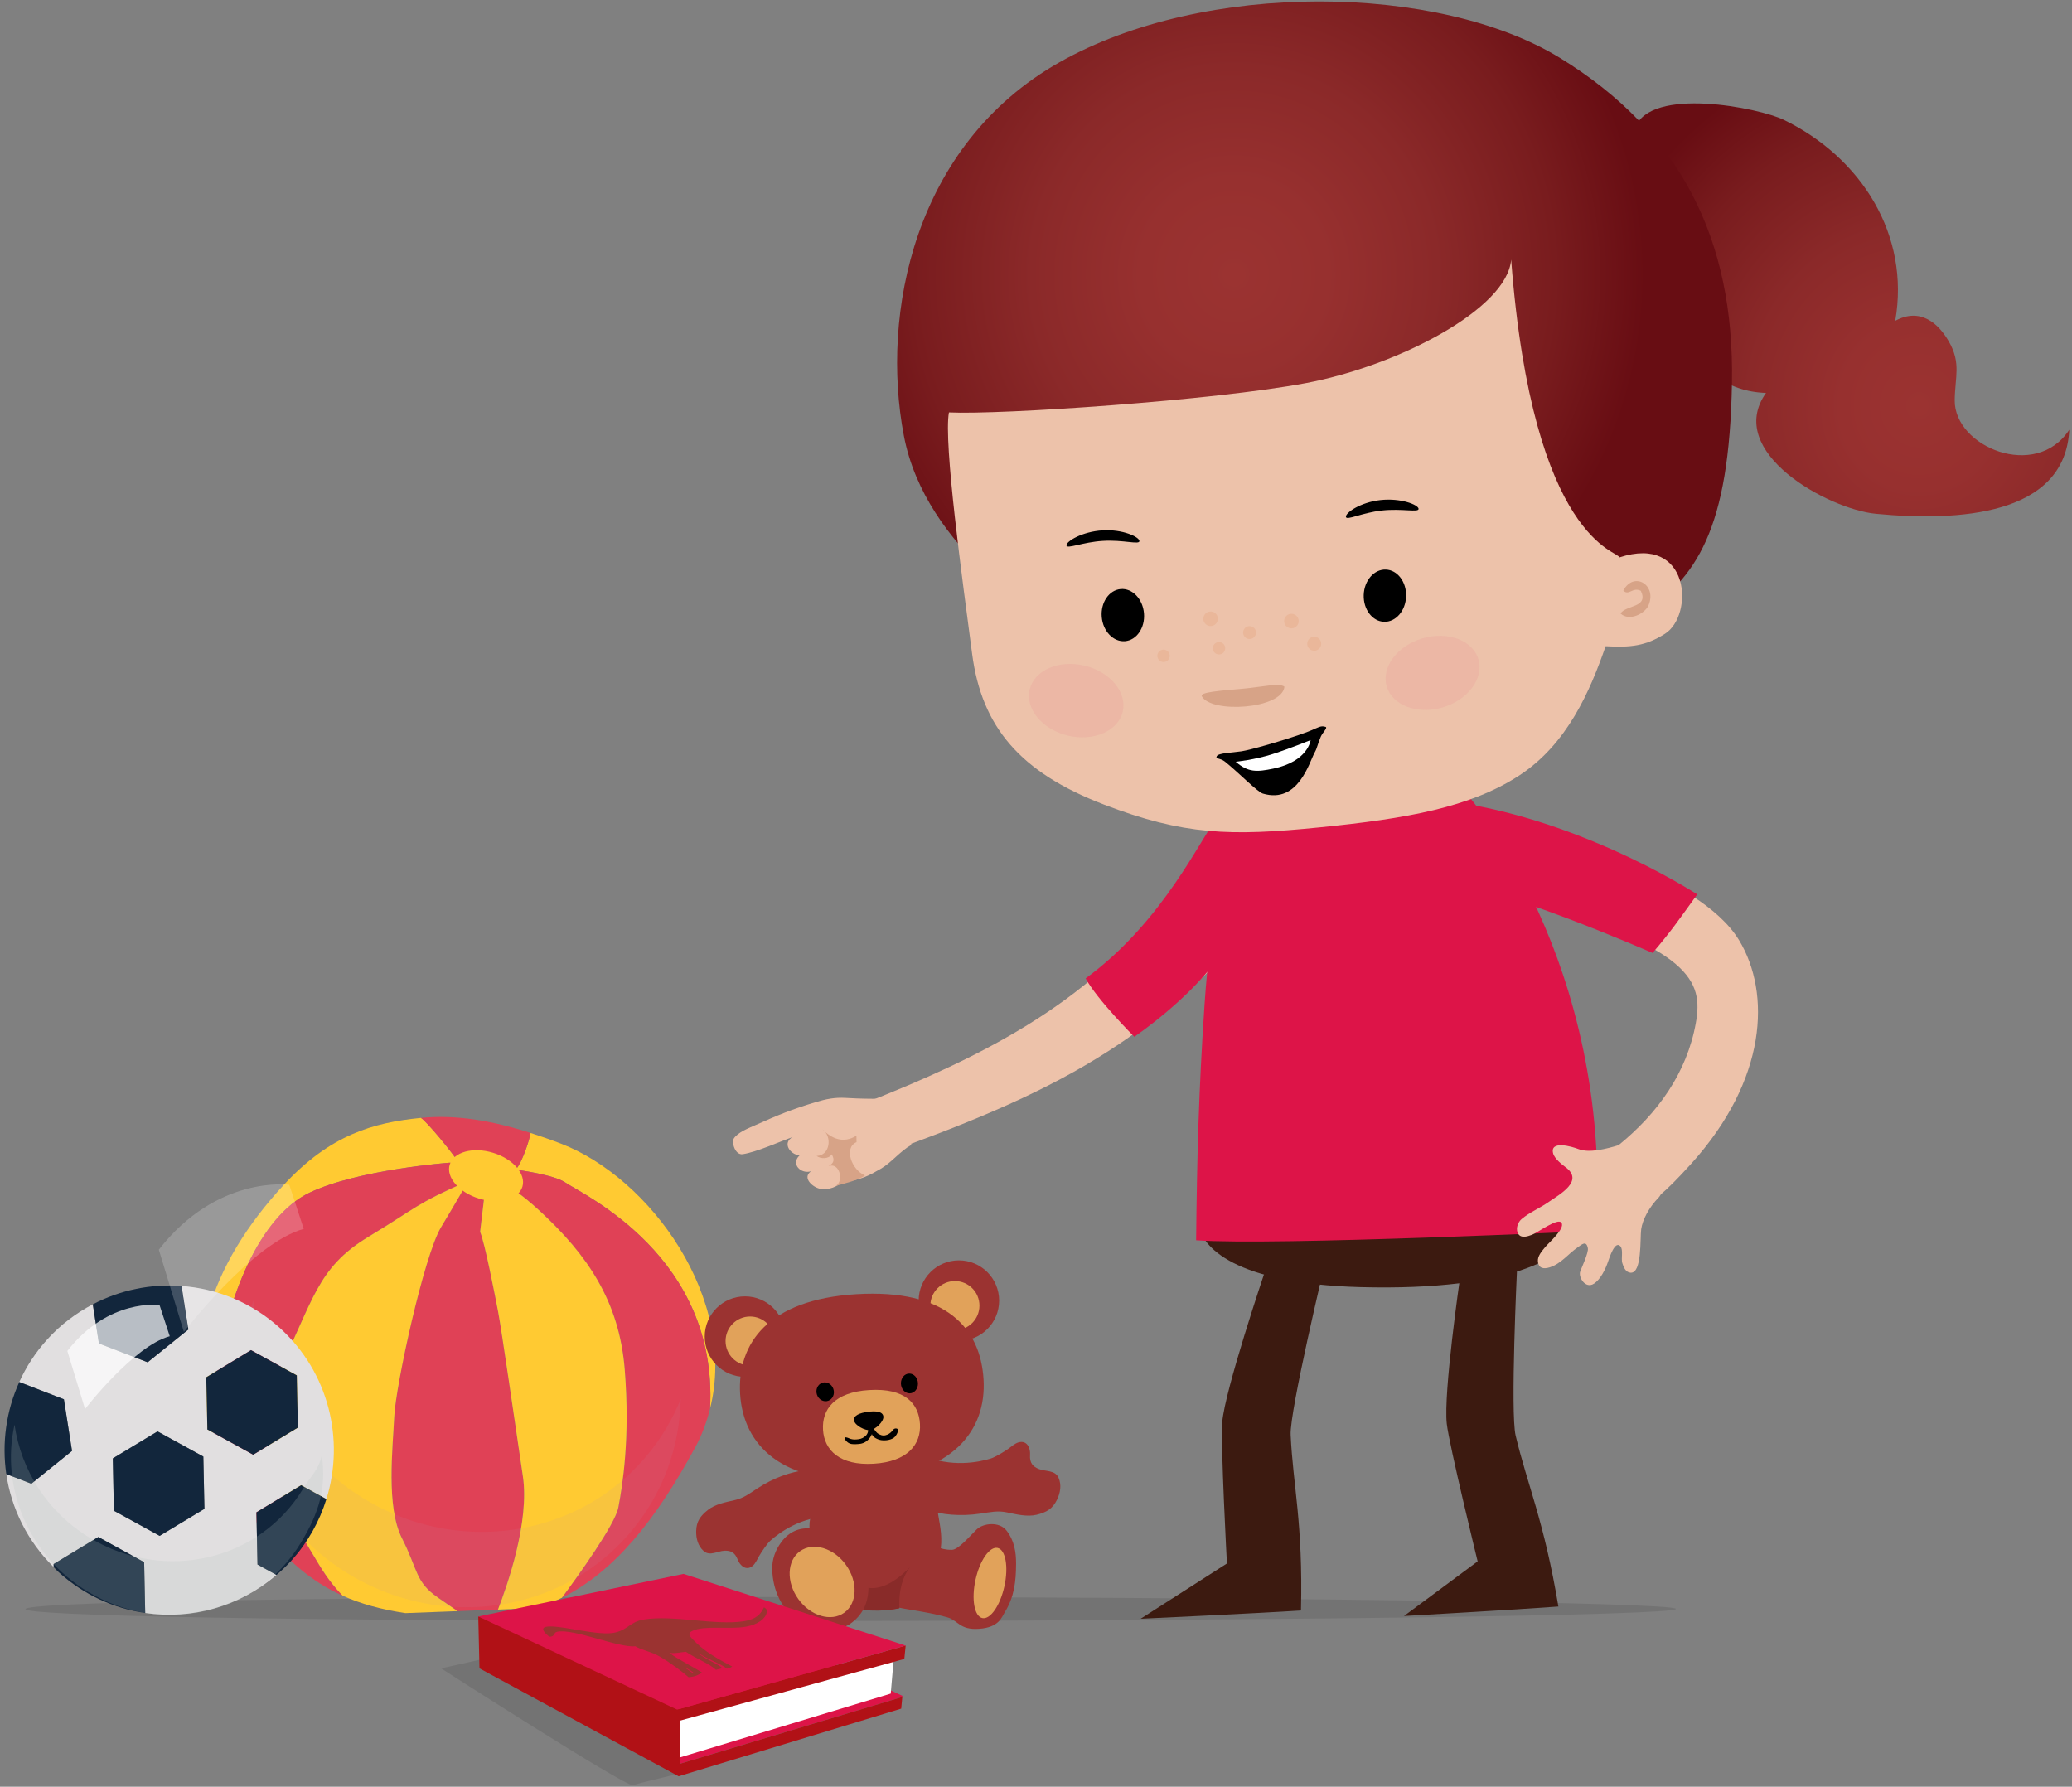 <svg xmlns="http://www.w3.org/2000/svg" width="334" height="288" viewBox="0 0 334 288">
  <rect x="0" y="0" width="334" height="288" fill="#808080" stroke="none"/>
  <defs>
    <radialGradient id="jente-peker-ball-bok-bamse-a" cx="65.468%" cy="73.481%" r="84.335%" fx="65.468%" fy="73.481%" gradientTransform="matrix(.951 0 0 1 .032 0)">
      <stop offset="0%" stop-color="#9B3331"/>
      <stop offset="22.6%" stop-color="#97302F"/>
      <stop offset="49.32%" stop-color="#8B2929"/>
      <stop offset="78.03%" stop-color="#791C1E"/>
      <stop offset="100%" stop-color="#680D13"/>
    </radialGradient>
    <radialGradient id="jente-peker-ball-bok-bamse-b" cx="41.382%" cy="42.367%" r="60.591%" fx="41.382%" fy="42.367%" gradientTransform="matrix(.791 0 0 1 .087 0)">
      <stop offset="0%" stop-color="#9B3331"/>
      <stop offset="22.6%" stop-color="#97302F"/>
      <stop offset="49.32%" stop-color="#8B2929"/>
      <stop offset="78.03%" stop-color="#791C1E"/>
      <stop offset="100%" stop-color="#680D13"/>
    </radialGradient>
  </defs>
  <g fill="none" fill-rule="evenodd">
    <path fill="#000" fill-rule="nonzero" d="M79.353 267.075L71.109 268.921C71.109 268.921 100.993 288.118 102.024 287.75 103.054 287.381 110.955 285.535 110.955 285.535L79.353 267.075zM4.1 259.368C4.1 260.436 44.041 261.304 124.491 261.29 204.938 261.28 270.152 260.41 270.152 259.34 270.152 258.274 204.938 257.414 124.486 257.419 44.043 257.43 4.1 258.299 4.1 259.368z" opacity=".1"/>
    <g transform="translate(32 180)">
      <g fill-rule="nonzero">
        <path fill="#FFCA32" d="M2.466 43.844C4.38 28.706 10.057 16 17.874 12.255 25.69 8.508 40.447 7.411 40.447 7.411 40.447 7.411 41.051 7.45 42.033 7.526 40.958 5.817 36.783.755 35.856.191 28.2.94 21.233 2.892 13.723 11.009 1.973 23.714-3.54 38.729 2.948 54.467 2.275 51.095 2.006 47.501 2.466 43.844zM53.526 2.617C53.353 3.762 52.153 7.414 51.135 8.519 54.558 9.024 57.802 9.707 59.119 10.6 62.073 12.598 83.778 22.563 82.458 47.053 86.94 29.353 72.853 9.899 58.446 4.348 56.789 3.71 55.149 3.14 53.526 2.617z"/>
        <path fill="#E04156" d="M23.258 77.217C22.088 76.029 20.776 74.432 19.397 72.146 15.081 64.996 7.218 52.514 12.864 41.14 18.509 29.765 19.019 24.419 27.355 19.382 35.355 14.553 34.866 14.128 43.481 10.341 43.481 10.341 41.851 13.229 39.092 17.818 36.339 22.411 31.771 43.375 31.546 48.387 31.322 53.401 30.206 62.856 32.796 67.951 35.39 73.051 34.918 74.963 38.552 77.482 39.483 78.128 40.608 78.899 41.767 79.693L48.267 79.445C49.809 75.483 53.369 65.284 52.289 57.967 50.925 48.713 48.831 34.209 48.297 31.442 47.765 28.674 46.165 20.377 45.396 18.563L46.326 10.687C46.326 10.687 46.433 10.52 46.728 10.412L43.591 9.889C43.591 9.889 42.924 8.947 42.033 7.527 41.052 7.451 40.447 7.412 40.447 7.412 40.447 7.412 25.69 8.509 17.874 12.256 10.057 16.001 4.38 28.707 2.466 43.845 2.006 47.502 2.275 51.096 2.948 54.469 4.552 58.359 6.862 62.291 10.022 66.245 14.135 71.392 18.133 74.917 23.258 77.217zM59.119 10.601C57.802 9.708 54.558 9.025 51.135 8.52 50.047 9.705 48.991 10.494 48.746 10.667 50.077 11.201 52.088 12.471 55.122 15.291 62.54 22.187 67.81 29.573 68.703 40.737 69.597 51.903 68.329 59.495 67.673 62.982 67.155 65.722 61.131 74.081 58.567 77.548 66.998 73.344 73.66 65.131 80.144 53.151 81.203 51.19 81.931 49.139 82.458 47.053 83.778 22.563 62.073 12.599 59.119 10.601z"/>
        <path fill="#FFCA32" d="M38.552 77.482C34.918 74.962 35.39 73.05 32.796 67.951 30.206 62.855 31.322 53.4 31.546 48.387 31.771 43.374 36.338 22.41 39.092 17.818 41.851 13.229 43.481 10.341 43.481 10.341 34.865 14.128 35.354 14.553 27.355 19.382 19.02 24.419 18.509 29.765 12.864 41.14 7.218 52.514 15.081 64.995 19.397 72.146 20.776 74.432 22.088 76.03 23.258 77.217 26.174 78.528 29.468 79.43 33.347 80.015L41.767 79.694C40.608 78.899 39.482 78.129 38.552 77.482zM46.728 10.412C46.433 10.52 46.326 10.687 46.326 10.687L45.396 18.563C46.165 20.376 47.765 28.674 48.297 31.442 48.831 34.21 50.924 48.713 52.289 57.967 53.369 65.283 49.809 75.483 48.267 79.445L54.576 79.204C55.955 78.751 57.279 78.188 58.567 77.549 61.131 74.081 67.155 65.723 67.673 62.983 68.33 59.496 69.597 51.904 68.703 40.738 67.809 29.574 62.54 22.188 55.122 15.292 52.088 12.472 50.077 11.202 48.746 10.668 48.712 10.691 48.652 10.734 48.652 10.734L46.728 10.412z"/>
        <path fill="#E04156" d="M42.033,7.526 C44.044,7.68 47.672,8.005 51.135,8.519 C52.153,7.414 53.353,3.761 53.526,2.617 C47.457,0.667 41.601,-0.371 35.856,0.191 C36.783,0.756 40.958,5.817 42.033,7.526 Z"/>
        <path fill="#F15A29" d="M43.591,9.889 L46.728,10.412 C47.073,10.284 47.7,10.249 48.746,10.667 C48.991,10.493 50.047,9.704 51.135,8.52 C47.673,8.006 44.044,7.681 42.033,7.527 C42.925,8.946 43.591,9.889 43.591,9.889 Z"/>
        <path fill="#F15A29" d="M46.728,10.412 L48.652,10.733 C48.652,10.733 48.712,10.69 48.746,10.667 C47.7,10.249 47.073,10.284 46.728,10.412 Z"/>
      </g>
      <path fill="#FFCA32" d="M47.475,5.81 C50.707,6.794 52.83,9.246 52.209,11.289 C51.59,13.327 48.464,14.182 45.227,13.198 C41.991,12.212 39.869,9.761 40.492,7.724 C41.117,5.679 44.241,4.821 47.475,5.81 Z"/>
    </g>
    <path fill="#EDC2AA" fill-rule="nonzero" d="M187.691,145.268 C175.704,162.074 156.628,170.941 140.295,177.441 C141.181,177.9 139.545,186.997 144.682,185.149 C175.917,173.91 187.87,165.138 206.597,144.367 L187.691,145.268 Z"/>
    <path fill="#DD1448" fill-rule="nonzero" d="M196.311,131.69 C193.683,134.77 187.665,148.445 175.003,157.705 C176.887,161.183 182.844,167.114 182.844,167.114 C182.844,167.114 191.963,160.966 196.747,153.864 C200.929,147.654 205.855,144.81 205.855,144.81 L202.809,130.54 C202.809,130.54 198.94,128.609 196.311,131.69 Z"/>
    <path fill="#3C1A10" fill-rule="nonzero" d="M254.368,197.013 C254.041,202.214 244.183,208.152 219.213,207.466 C199.071,206.909 193.628,200.987 193.234,197.338 C192.678,192.108 209.317,176.384 224.418,177.775 C239.515,179.162 254.701,191.81 254.368,197.013 Z"/>
    <path fill="#3C1A10" fill-rule="nonzero" d="M235.337 206.095C235.337 206.095 232.662 224.518 233.214 229.475 233.598 232.917 238.192 251.674 238.192 251.674L226.324 260.481C226.324 260.481 244.473 259.458 251.207 258.949 248.909 245.167 246.23 239.426 244.315 231.388 243.438 227.699 244.548 204.409 244.548 204.409M203.794 205.273C203.794 205.273 197.433 224.128 197.026 229.211 196.742 232.746 197.777 252.014 197.777 252.014L183.868 260.923C183.868 260.923 202.701 260.047 209.713 259.591 210.057 245.447 208.434 239.537 208.048 231.278 207.869 227.487 213.579 203.632 213.579 203.632"/>
    <path fill="#DD1448" fill-rule="nonzero" d="M236.819,128.444 C236.819,128.444 259.903,154.885 257.298,198.385 C257.298,198.385 205.693,200.825 192.812,199.92 C192.958,186.045 193.24,175.825 194.155,162.109 C195.069,148.396 198.079,129.19 198.079,129.19 L236.819,128.444 Z"/>
    <path fill="#EDC2AA" fill-rule="nonzero" d="M247.906,203.33 C247.824,202.48 248.524,201.696 249.072,201.025 C249.669,200.289 252.332,198.027 251.704,197.092 C251.137,196.241 247.903,198.663 246.966,199.026 C246.215,199.312 245.059,199.705 244.639,198.698 C244.311,197.884 244.755,196.941 245.266,196.505 C246.555,195.412 248.318,194.682 249.682,193.714 C251.391,192.523 255.347,190.395 252.426,188.185 C251.792,187.714 250.569,186.759 250.358,185.905 C249.815,183.777 253.369,184.794 254.455,185.222 C256.204,185.9 259.042,185.163 260.908,184.588 C267.202,179.469 271.922,172.943 273.365,164.886 C274.562,158.182 272.761,152.869 245.441,144.977 L249.67,134.962 C249.67,134.962 273.893,140.858 280.341,151.562 C285.483,160.08 284.874,174.003 272.603,187.597 C270.341,190.097 268.803,191.605 267.733,192.505 C267.627,192.665 267.527,192.859 267.402,192.989 C265.818,194.601 264.764,196.612 264.553,198.15 C264.354,199.601 264.719,205.273 262.841,205.145 C262.044,205.085 261.713,204.252 261.508,203.58 C261.294,202.856 261.696,201.447 261.21,200.891 C260.339,199.882 259.456,202.658 259.161,203.503 C258.789,204.585 257.997,206.229 256.932,206.916 C255.568,207.8 254.402,205.875 254.725,204.954 C254.942,204.333 256.099,201.898 255.956,201.198 C255.704,199.857 254.958,200.623 254.306,201.069 C252.785,202.105 251.645,203.7 249.828,204.274 C248.882,204.567 248.023,204.506 247.906,203.33 Z"/>
    <path fill="#DD1448" fill-rule="nonzero" d="M222.844,134.199 C222.844,134.199 222.666,135.702 222.749,136.448 C223.681,138.507 224.989,142.46 232.951,142.46 C240.912,142.46 266.39,153.606 266.39,153.606 C269.41,150.07 270.483,148.46 273.59,144.167 C273.59,144.167 251.527,129.722 227.774,128.632 C225.228,132.284 222.844,134.199 222.844,134.199 Z"/>
    <g fill-rule="nonzero" transform="translate(118 176)">
      <path fill="#EDC2AA" d="M26.998,0.717 C25.423,1.327 19.892,1.064 18.297,0.965 C16.582,0.859 15.12,1.155 13.443,1.662 C9.647,2.81 7.457,3.705 3.821,5.334 C2.617,5.872 0.96,6.496 0.291,7.507 C-0.104,8.108 0.489,10.242 1.741,10.04 C4.031,9.678 7.574,8.05 9.747,7.29 C8.091,8.218 9.309,10.063 10.88,10.242 C9.408,11.642 11.139,13.307 12.748,12.787 C11.179,13.863 13.14,15.516 14.34,15.633 C15.858,15.782 16.742,15.325 17.962,14.446 C20.696,14.3 22.296,13.366 23.995,12.381 C25.693,11.397 27.086,9.569 28.908,8.54 L26.998,0.717 Z"/>
      <path fill="#D7A387" d="M20.054,7.064 C17.968,8.335 16.107,7.599 14.58,6.027 C16.203,7.191 15.805,10.273 13.632,10.323 C14.281,10.81 15.576,10.856 16.07,10.06 C16.587,10.969 16.419,11.497 15.54,11.977 C17.266,11.26 18.132,14.3 16.724,15.156 C17.757,14.87 20.679,14.142 21.433,13.463 C19.266,12.571 17.968,9.008 20.071,8.096 L20.054,7.064 Z"/>
    </g>
    <g transform="translate(112 203)">
      <g transform="translate(29 42)">
        <path fill="#9B3331" d="M0.495,13.323 C-1.298,5.547 6.61,3.672 7.975,3.763 C9.341,3.855 10.482,4.87 12.472,4.81 C13.509,4.778 15.382,2.542 16.436,1.524 C17.49,0.504 20.077,0.218 21.237,1.692 C22.475,3.263 22.796,5.119 22.789,7.044 C22.778,9.945 22.498,12.411 20.957,14.888 C20.483,15.651 20.048,17.317 16.849,17.541 C13.65,17.77 13.522,16.204 11.66,15.679 C7.816,14.592 4.445,14.488 0.495,13.323 Z"/>
        <ellipse cx="18.579" cy="10.161" fill="#E1A25A" rx="2.387" ry="5.784" transform="rotate(12.316 18.579 10.16)"/>
      </g>
      <path fill="#9B3331" d="M36.781 31.569C41.278 33.606 45.826 32.683 47.713 32.095 48.465 31.86 49.861 30.995 50.521 30.537 51.018 30.188 51.586 29.657 52.185 29.49 53.547 29.11 54.128 30.388 54.042 31.532 53.946 32.842 54.553 33.418 55.446 33.78 56.498 34.207 58.074 33.926 58.63 35.184 59.152 36.358 58.92 37.641 58.38 38.75 57.669 40.212 56.667 40.778 55.091 41.161 53.577 41.53 51.811 41.087 50.324 40.776 48.807 40.459 47.715 40.726 46.041 40.972 39.515 41.94 34.17 39.706 33.037 37.374L36.781 31.569zM21.939 41.4C17.2 41.425 13.604 44.055 12.195 45.324 11.632 45.831 10.761 47.146 10.371 47.809 10.075 48.31 9.794 49.005 9.339 49.39 8.302 50.268 7.284 49.385 6.899 48.355 6.459 47.176 5.697 46.915 4.774 46.957 3.684 47.007 2.423 47.883 1.433 47.01.506 46.194.195 44.981.221 43.797.255 42.235.9 41.341 2.121 40.375 3.294 39.446 5.011 39.124 6.433 38.801 7.884 38.468 8.729 37.798 10.089 36.908 15.396 33.445 20.953 33.25 22.878 34.831L21.939 41.4z"/>
      <circle cx="42.573" cy="6.641" r="6.487" fill="#9B3331" fill-rule="nonzero"/>
      <circle cx="41.929" cy="7.447" r="3.956" fill="#E1A25A" fill-rule="nonzero"/>
      <circle cx="8.088" cy="12.444" r="6.487" fill="#9B3331" fill-rule="nonzero"/>
      <circle cx="8.914" cy="13.159" r="3.956" fill="#E1A25A" fill-rule="nonzero"/>
      <path fill="#9B3331" d="M18.485,45.371 C18.598,43.717 18.214,42.047 18.946,40.954 C21.818,36.683 21.52,34.189 21.497,32.344 C21.891,32.383 31.566,33.051 35.167,32.128 C35.575,32.023 35.7,32.227 35.867,32.475 C36.372,35.288 36.574,38.387 39.195,40.913 C39.369,42.159 39.952,44.377 39.656,46.546 C37.345,47.179 35.276,48.046 33.581,50.24 C31.887,52.433 31.79,54.926 32.983,56.221 C31.552,56.524 31.258,56.409 29.493,56.519 C16.346,56.549 18.032,52.021 18.485,45.371 Z"/>
      <path fill="#9B3331" fill-rule="nonzero" d="M46.546,19.323 C47.048,27.557 41.57,34.594 27.837,35.431 C14.104,36.268 7.81,29.952 7.307,21.716 C6.804,13.482 11.891,6.47 26.016,5.608 C40.535,4.722 46.043,11.087 46.546,19.323 Z"/>
      <path fill="#E1A25A" fill-rule="nonzero" d="M36.295,26.519 C36.495,29.8 34.314,32.6 28.844,32.934 C23.375,33.267 20.868,30.753 20.669,27.474 C20.468,24.192 22.494,21.4 28.119,21.058 C33.902,20.705 36.096,23.239 36.295,26.519 Z"/>
      <g fill="#000" fill-rule="nonzero" transform="translate(19 18)">
        <path d="M3.406 3.167C3.531 3.998 3.009 4.755 2.241 4.853 1.473 4.948.749 4.351.623 3.519.499 2.684 1.019 1.931 1.79 1.831 2.557 1.734 3.28 2.331 3.406 3.167zM16.972 1.973C16.997 2.852 16.401 3.577 15.645 3.589 14.888 3.6 14.253 2.897 14.227 2.018 14.204 1.135 14.799.413 15.558.402 16.315.387 16.949 1.091 16.972 1.973z"/>
        <g transform="translate(5 6)">
          <path d="M6.394,1.306 C6.502,2.102 5.158,3.402 4.288,3.521 C3.455,3.634 1.777,2.745 1.668,1.949 C1.56,1.155 2.582,0.745 3.887,0.568 C5.191,0.389 6.285,0.509 6.394,1.306 Z"/>
          <path d="M3.851,3.153 C4.075,3.481 3.872,4.113 3.593,4.385 C3.251,4.72 2.874,4.917 2.408,4.98 C1.965,5.039 1.582,5.064 1.156,4.945 C0.9,4.877 0.404,4.569 0.177,4.722 C0.141,5.12 0.614,5.529 0.944,5.665 C1.395,5.85 1.957,5.786 2.436,5.753 C3.47,5.682 4.165,5.032 4.546,4.16 C4.682,4.681 5.523,5.054 6.031,5.132 C6.751,5.239 7.834,5.111 8.32,4.528 C8.571,4.226 9.136,3.209 8.358,3.249 C8.066,3.265 7.978,3.472 7.805,3.67 C7.588,3.916 7.344,4.108 7.042,4.241 C6.574,4.446 6.173,4.42 5.716,4.183 C5.207,3.92 5.082,3.567 4.778,3.204 L3.851,3.153 Z"/>
        </g>
      </g>
      <path fill="#892B29" d="M34.665,49.625 C33.625,51.012 32.837,53.096 32.985,56.221 C32.985,56.221 30.429,56.865 27.268,56.505 L25.328,51.331 C25.328,51.331 28.418,56.002 34.665,49.625 Z"/>
      <g transform="translate(12 43)">
        <path fill="#9B3331" d="M12.151,16.217 C9.463,17.432 6.955,17.345 4.858,15.65 C2.094,13.41 0.551,10.497 0.481,6.902 C0.451,5.35 0.967,3.872 1.975,2.53 C3.187,0.918 4.827,0.172 6.802,0.379 C10.889,0.805 16.177,4.376 15.992,10.102 C15.92,12.305 15.144,14.262 13.081,15.713 C12.978,15.785 12.876,15.861 12.767,15.92 C12.563,16.025 12.356,16.118 12.151,16.217 Z"/>
        <ellipse cx="8.524" cy="8.993" fill="#E1A25A" rx="4.723" ry="6.104" transform="rotate(-35.739 8.524 8.993)"/>
      </g>
    </g>
    <g transform="translate(144)">
      <path fill="url(#jente-peker-ball-bok-bamse-a)" d="M119.551,20.656 C122.002,13.855 139.603,17.399 143.531,19.31 C156.069,25.409 163.926,37.899 161.506,51.709 C165.564,49.505 168.486,52.135 170.16,55.065 C172.147,58.539 171.138,60.753 171.093,64.5 C170.992,72.039 184.21,77.496 189.56,69.269 C188.891,83.148 171.616,84.079 158.4,82.818 C150.689,82.079 133.935,72.852 140.673,63.338 C127.694,62.9 124.237,48.266 121.944,38.83 L119.551,20.656 Z"/>
      <path fill="url(#jente-peker-ball-bok-bamse-b)" d="M30.479,105.802 C24.18,99.414 5.209,88.666 1.694,70.199 C-2.039,50.585 3.304,23.332 26.762,10.053 C50.216,-3.234 87.976,-2.594 107.427,9.316 C126.879,21.234 135.594,38.56 135.187,61.708 C134.773,85.309 129.517,93.305 120.129,99.332 C115.237,102.475 33.549,108.917 30.479,105.802 Z"/>
      <path fill="#EDC2AA" d="M117.017,89.854 C117.111,88.772 103.1,87.664 99.595,41.853 C98.943,49.79 81.444,58.924 66.557,61.742 C51.669,64.556 17.234,66.881 8.967,66.476 C8.068,71.359 11.164,93.638 12.705,105.399 C14.247,117.162 20.416,124.48 33.894,129.663 C46.852,134.644 54.39,134.793 68.614,133.371 C82.84,131.954 92.956,130.13 100.799,125.06 C108.648,119.984 112.322,111.349 114.822,104.162 C118.879,104.384 121.253,104.135 124.379,102.164 C129.107,99.193 128.501,86.078 117.017,89.854 Z"/>
      <path fill="#D7A387" d="M117.226 98.888C118.096 97.479 121.803 97.988 120.498 95.232 119.157 94.561 118.553 96.11 117.672 95.186 119.389 91.998 123.165 94.312 121.724 97.591 121.133 98.916 118.639 100.207 117.226 98.888zM56.438 111C59.399 110.736 62.196 110.03 63.045 110.684 62.711 114.299 51.224 115.043 49.724 112.22 49.424 111.576 52.514 111.344 56.438 111z"/>
      <path fill="#000" fill-rule="nonzero" d="M40.408 98.868C40.598 101.186 39.227 103.198 37.348 103.351 35.466 103.502 33.787 101.748 33.595 99.434 33.405 97.109 34.773 95.107 36.658 94.945 38.538 94.791 40.215 96.542 40.408 98.868zM82.658 96.126C82.584 98.452 80.99 100.289 79.108 100.224 77.222 100.163 75.754 98.228 75.826 95.905 75.902 93.575 77.495 91.742 79.383 91.806 81.268 91.865 82.736 93.801 82.658 96.126zM39.67 87.199C39.712 87.854 37.079 86.982 33.803 87.181 30.522 87.369 27.949 88.559 27.906 87.906 27.87 87.254 30.448 85.681 33.725 85.484 36.995 85.286 39.63 86.543 39.67 87.199zM72.957 83.309C73.028 83.962 75.475 82.652 78.739 82.29 81.994 81.925 84.741 82.659 84.671 82.005 84.6 81.348 81.788 80.242 78.528 80.603 75.264 80.965 72.877 82.655 72.957 83.309z"/>
      <circle cx="67.849" cy="103.759" r="1.128" fill="#EAB79A"/>
      <path fill="#EAB79A" d="M63.004,100.229 C63.071,100.874 63.65,101.342 64.289,101.276 C64.935,101.209 65.407,100.63 65.34,99.985 C65.273,99.342 64.692,98.875 64.047,98.943 C63.407,99.01 62.937,99.586 63.004,100.229 Z"/>
      <circle cx="57.425" cy="101.964" r="1.04" fill="#EAB79A"/>
      <path fill="#EAB79A" d="M49.978,99.86 C50.045,100.504 50.623,100.972 51.266,100.905 C51.909,100.839 52.382,100.26 52.315,99.617 C52.248,98.973 51.666,98.503 51.022,98.57 C50.379,98.638 49.911,99.218 49.978,99.86 Z"/>
      <circle cx="52.502" cy="104.492" r="1" fill="#EAB79A"/>
      <circle cx="43.56" cy="105.711" r="1" fill="#EAB79A"/>
      <path fill="#ECB7A5" d="M79.531 110.647C80.445 113.717 84.494 115.225 88.577 114.017 92.658 112.806 95.229 109.338 94.32 106.267 93.408 103.197 89.364 101.688 85.281 102.898 81.194 104.109 78.626 107.577 79.531 110.647zM21.983 111.127C21.237 114.24 23.985 117.571 28.125 118.569 32.267 119.565 36.229 117.85 36.978 114.737 37.727 111.624 34.982 108.292 30.842 107.295 26.699 106.298 22.735 108.013 21.983 111.127z"/>
      <g fill-rule="nonzero" transform="translate(52 117)">
        <path fill="#000" d="M4.116,4.1 C5.7,3.855 10.146,2.521 11.515,2.074 C12.478,1.759 14.399,1.189 16.123,0.393 C16.941,0.012 17.225,0.038 17.658,0.155 C18.094,0.271 17.207,1.051 16.909,1.738 C16.376,2.971 16.334,3.555 15.95,4.236 C15.066,5.793 13.322,12.618 7.567,10.915 C6.696,10.657 3.694,7.564 1.49,5.79 C0.658,5.119 -0.135,5.4 0.143,4.882 C0.423,4.365 2.531,4.341 4.116,4.1 Z"/>
        <path fill="#FFF" d="M3.197,5.784 C3.197,5.784 6.253,5.483 9.155,4.542 C12.053,3.607 15.264,2.291 15.264,2.291 C15.264,2.291 14.905,5.709 9.276,6.888 C6.598,7.448 5.204,7.527 3.197,5.784 Z"/>
      </g>
    </g>
    <g transform="translate(77 253)">
      <path fill="#DD1448" fill-rule="nonzero" d="M68.45,20.525 L68.476,20.356 L32.081,3.25 C32.226,9.703 32.619,31.292 32.619,31.292 L68.45,20.525 Z"/>
      <polygon fill="#FFF" fill-rule="nonzero" points="32.554 23.821 67.069 14.335 66.584 19.986 32.681 30.249"/>
      <path fill="#B11116" fill-rule="nonzero" d="M68.992,12.245 L32.523,22.467 C32.16,16.831 0.096,7.557 0.096,7.557 L0.291,15.919 L32.39,33.311 L68.273,22.409 L68.451,20.526 L32.62,31.293 C32.62,31.293 32.595,26.093 32.555,24.36 L68.774,14.399 L68.992,12.245 Z"/>
      <polygon fill="#DD1448" points=".095 7.557 33.182 .693 68.992 12.245 32.151 22.567"/>
      <path fill="#9B3331" d="M46.15,6.079 C46.751,6.394 46.623,6.744 46.588,6.935 C46.41,7.856 45.279,8.848 43.192,9.21 C40.488,9.678 36.673,8.96 34.664,9.85 C33.662,10.294 34.142,10.782 35.395,11.959 C36.691,13.169 38.395,14.251 41.036,15.632 C40.79,15.752 40.655,15.904 40.192,15.959 C38.84,14.992 37.271,14.553 35.601,13.472 C36.466,14.357 38.526,15.057 39.35,15.805 C39.384,16.025 38.716,16.034 38.415,16.156 C37.382,15.158 35.24,14.377 33.563,13.249 C32.68,13.316 31.865,13.566 30.899,13.421 C32.28,14.477 34.421,15.478 36.148,16.59 C35.581,16.973 35.15,17.236 34.007,17.353 C33.076,16.52 31.124,15.043 29.382,14.033 C27.92,13.183 26.517,13.025 25.407,12.356 C22.653,12.641 15.379,9.418 12.783,10.029 C12.164,10.175 12.516,10.843 11.534,10.817 C8.364,8.206 13.741,9.35 16.603,9.817 C18.753,10.168 20.874,10.46 22.193,10.136 C24.349,9.609 24.543,8.408 26.828,8.038 C31.505,7.279 38.274,9.028 42.843,8.331 C44.982,8.008 45.629,7.138 46.15,6.079 Z M34.944,16.764 C34.647,16.451 33.895,15.943 33.401,15.816 C33.902,16.099 34.514,16.662 34.944,16.764 Z"/>
    </g>
    <path fill="#BA8DAC" fill-rule="nonzero" d="M109.734,225.482 C108.404,228.796 106.537,231.951 104.109,234.811 C91.606,249.551 69.132,251.034 53.913,238.124 C45.119,230.664 40.68,220.034 40.904,209.542 C35.379,223.299 39.184,239.872 51.448,250.275 C66.667,263.185 89.142,261.703 101.645,246.962 C106.925,240.74 109.572,233.15 109.734,225.482 Z" opacity=".1"/>
    <g fill-rule="nonzero" transform="translate(0 207)">
      <path fill="#E1DFE0" d="M41.335,36.764 L48.541,32.396 L52.616,34.635 C55.589,25.072 53.027,14.226 45.115,7.052 C40.554,2.927 34.959,0.697 29.267,0.281 L30.364,7.296 L23.804,12.582 L15.942,9.549 L14.96,3.242 C12.269,4.646 9.767,6.523 7.612,8.901 C5.711,10.998 4.217,13.317 3.109,15.762 L10.302,18.545 L11.61,26.869 L5.054,32.156 L1.014,30.601 C1.825,36.13 4.408,41.417 8.653,45.602 L8.647,45.098 L15.851,40.742 L23.238,44.803 L23.407,52.994 C30.838,54.088 38.597,51.996 44.564,46.861 L41.508,45.181 L41.335,36.764 Z M25.74,40.563 L18.36,36.509 L18.186,28.075 L25.393,23.721 L32.777,27.778 L32.955,36.205 L25.74,40.563 Z M40.813,27.48 L33.429,23.411 L33.25,14.998 L40.46,10.623 L47.844,14.692 L48.018,23.114 L40.813,27.48 Z"/>
      <polygon fill="#12263C" points="40.46 10.623 33.25 14.998 33.429 23.411 40.813 27.48 48.018 23.114 47.844 14.692"/>
      <polygon fill="#12263C" points="25.393 23.722 18.186 28.076 18.36 36.51 25.74 40.563 32.955 36.205 32.777 27.778"/>
      <path fill="#12263C" d="M52.616 34.635L48.541 32.396 41.335 36.764 41.509 45.183 44.565 46.863C45.395 46.148 46.21 45.392 46.965 44.556 49.644 41.604 51.506 38.204 52.616 34.635zM15.851 40.743L8.647 45.099 8.653 45.603C8.923 45.874 9.167 46.153 9.455 46.412 13.504 50.077 18.378 52.263 23.407 52.995L23.238 44.804 15.851 40.743zM23.804 12.582L30.364 7.296 29.267.281C24.358-.085 19.397.916 14.96 3.242L15.942 9.549 23.804 12.582zM11.61 26.87L10.302 18.546 3.109 15.763C.98 20.454.285 25.62 1.014 30.603L5.054 32.158 11.61 26.87z"/>
      <path fill="#B8C3C1" d="M51.88,27.557 C51.334,29.996 50.199,30.737 48.843,32.986 C41.863,44.573 26.506,48.123 14.542,40.915 C7.629,36.751 3.369,29.907 2.344,22.634 C0.073,32.759 4.564,43.779 14.205,49.587 C26.169,56.795 41.527,53.244 48.507,41.657 C51.454,36.765 52.63,32.871 51.88,27.557 Z" opacity=".2"/>
      <path fill="#FFF" d="M25.72,3.358 C25.72,3.358 17.486,2.22 10.856,10.756 L13.71,20.121 C13.71,20.121 21.527,9.964 27.364,8.384 L25.72,3.358 Z" opacity=".7"/>
    </g>
    <path fill="#FFF" fill-rule="nonzero" d="M46.634,190.971 C46.634,190.971 34.984,189.36 25.604,201.439 L29.642,214.69 C29.642,214.69 40.704,200.319 48.962,198.082 L46.634,190.971 Z" opacity=".2"/>
  </g>
</svg>
